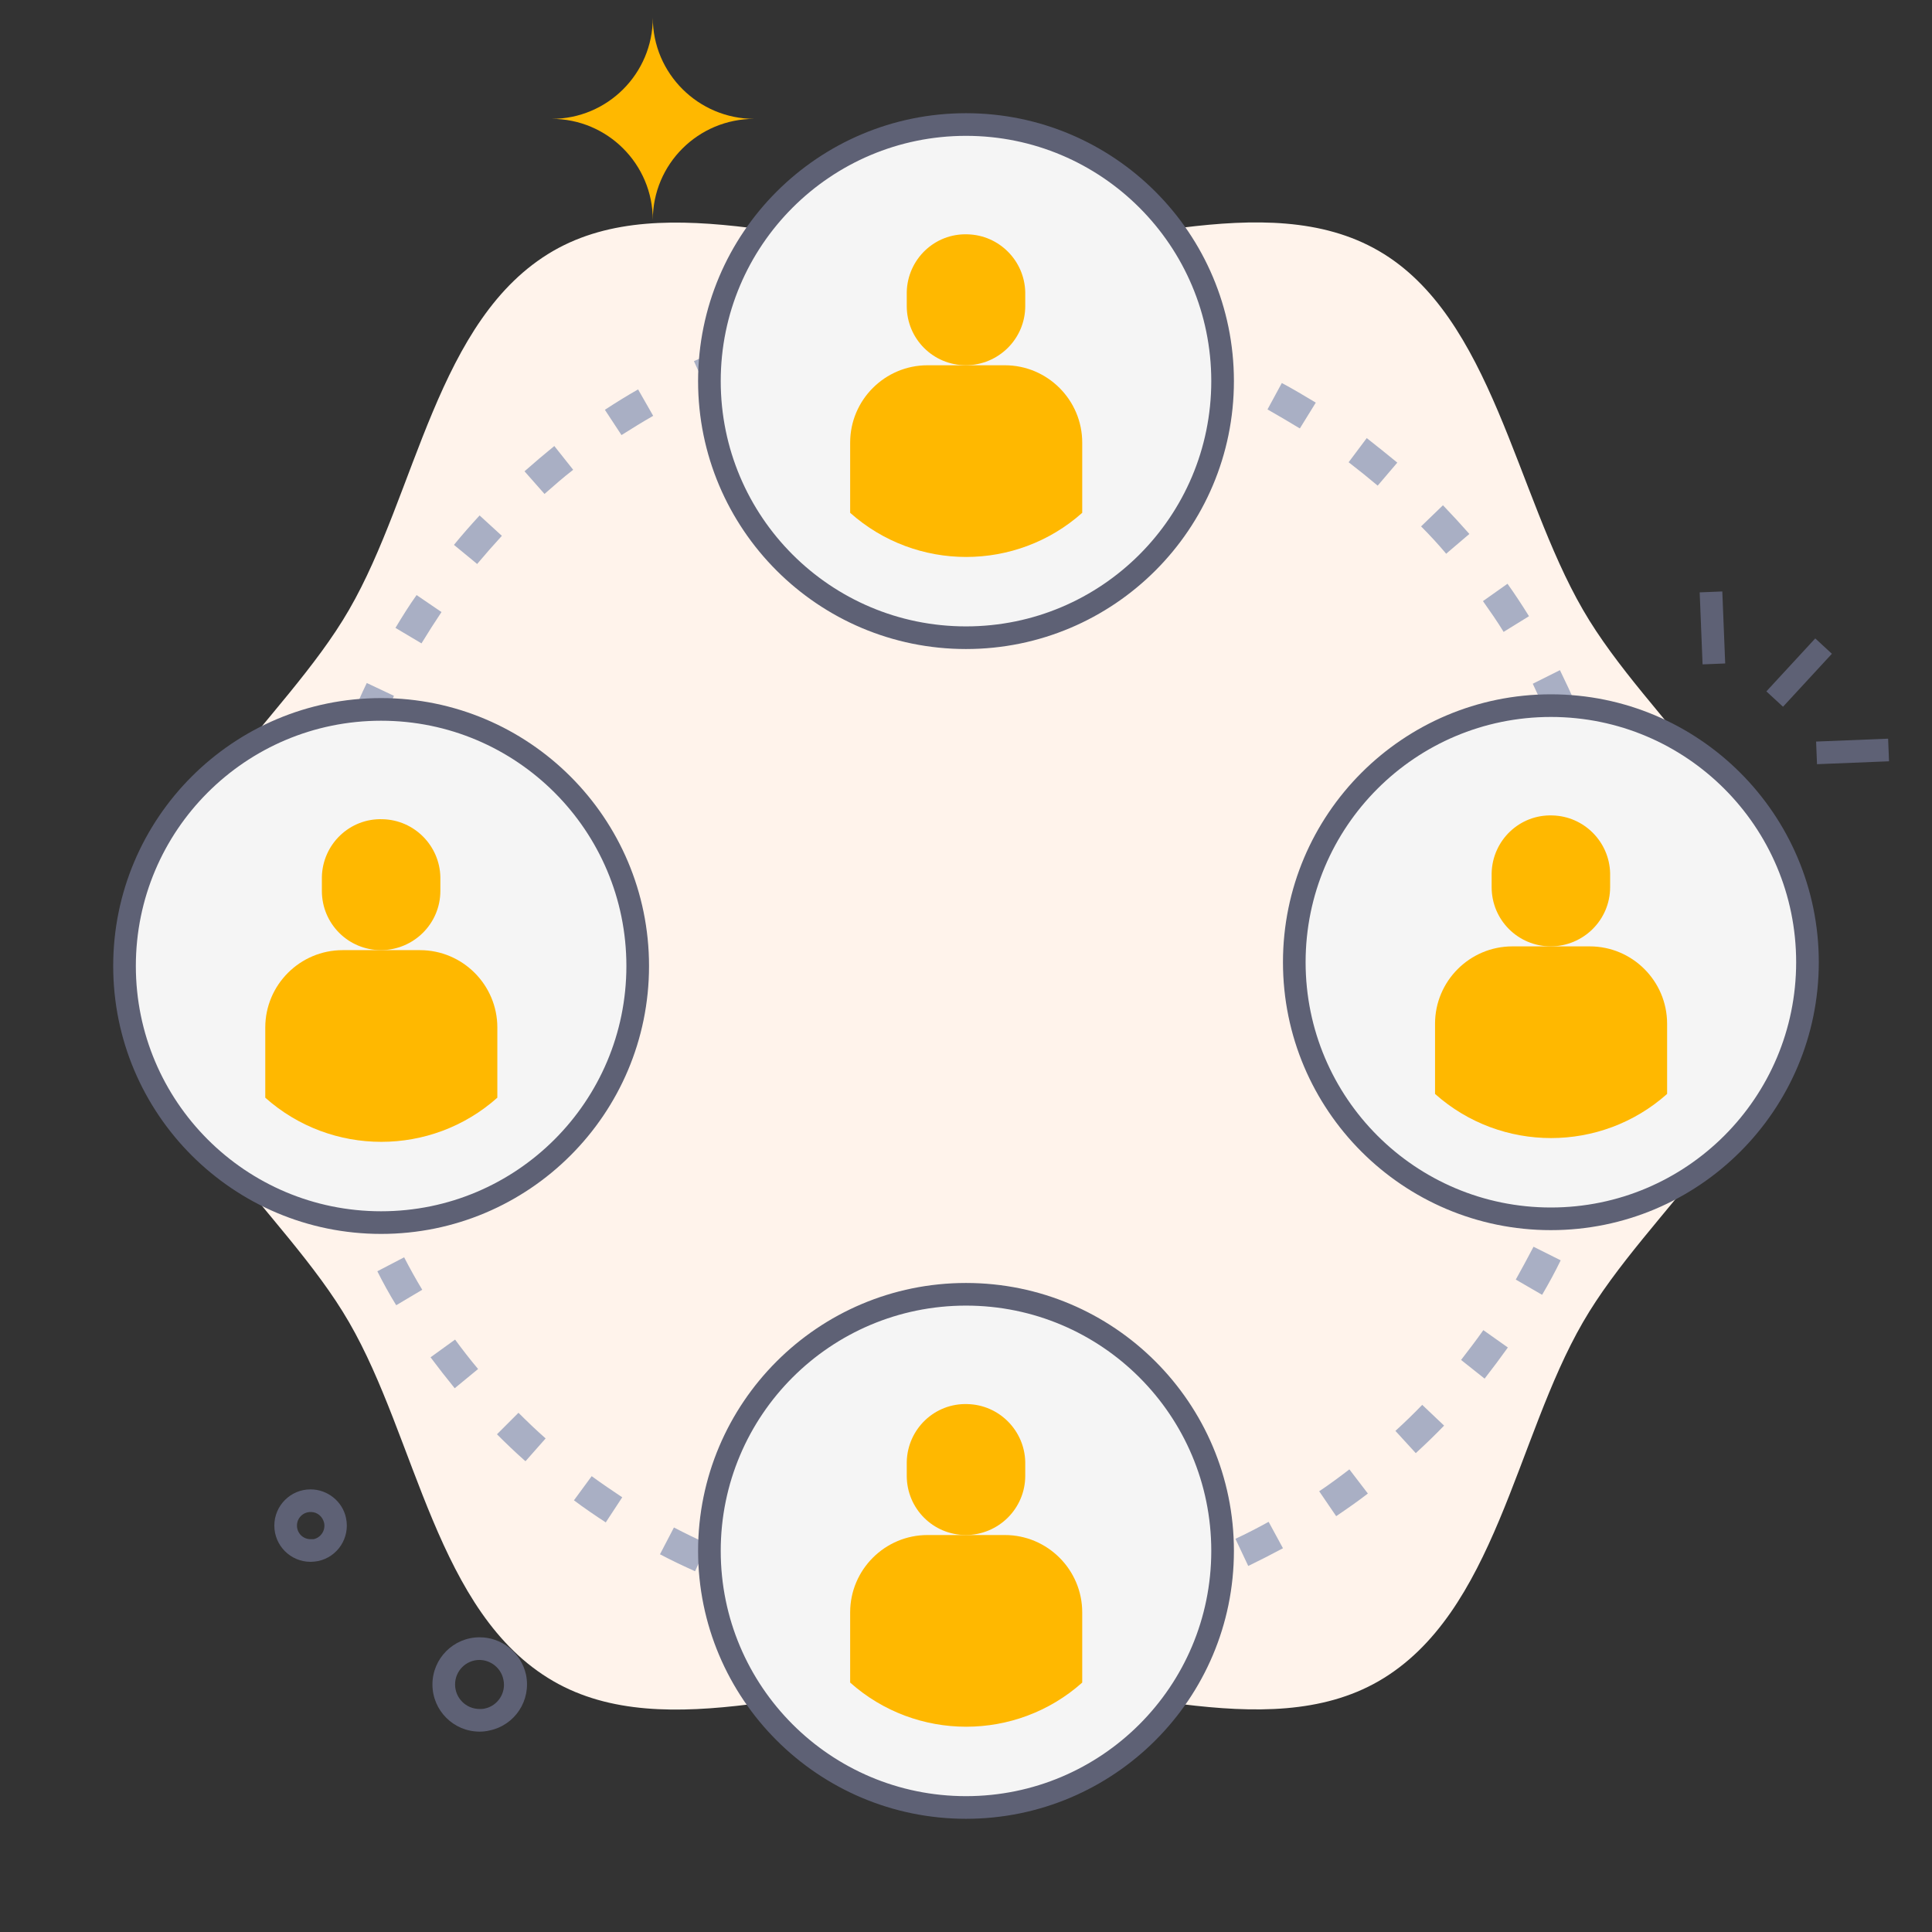 <?xml version="1.0" encoding="UTF-8"?>
<svg xmlns="http://www.w3.org/2000/svg" version="1.1" viewBox="0 0 512 512">
  <rect x="0" y="0" width="512" height="512" fill="#333333" stroke="none"/>
  <defs>
    <style>
      .cls-1 {
        fill: #a9afc4;
      }

      .cls-2 {
        fill: #5e6175;
      }

      .cls-3 {
        fill: #ffb800;
      }

      .cls-4 {
        fill: #f5f5f5;
      }

      .cls-5 {
        fill: #fff3eb;
      }
    </style>
  </defs>
  <!-- Generator: Adobe Illustrator 28.6.0, SVG Export Plug-In . SVG Version: 1.2.0 Build 709)  -->
  <g>
    <g id="Layer_1">
      <path class="cls-5" d="M474.7,256c0,37.1-37.9,64.4-55.2,94.4-17.9,30.9-23.2,77.2-54.1,95.1-30,17.3-72.3-.7-109.4-.7s-79.4,18.1-109.4.7c-30.9-17.9-36.2-64.2-54.1-95.1-17.3-30-55.2-57.2-55.2-94.4s37.9-64.4,55.2-94.4c17.9-30.9,23.2-77.2,54.1-95.1,30-17.3,72.3.7,109.4.7s79.4-18.1,109.4-.7,36.2,64.2,54.1,95.1c17.3,30,55.2,57.2,55.2,94.4Z"/>
      <path class="cls-1" d="M256.1,431.7c-1.2,0-2.4,0-3.6,0l.2-8c1.1,0,2.3,0,3.4,0,2.1,0,4.3,0,6.4-.1l.3,8c-2.3,0-4.5.1-6.7.1ZM236,430.6c-3.4-.4-6.9-.9-10.2-1.5l1.4-7.9c3.2.6,6.5,1,9.8,1.4l-.9,7.9ZM279.3,430.2l-1.1-7.9c3.2-.4,6.5-1,9.7-1.6l1.5,7.9c-3.4.7-6.8,1.2-10.2,1.7ZM209.5,425.5c-3.3-.9-6.7-1.9-9.9-3l2.6-7.6c3.1,1,6.3,2,9.4,2.9l-2.1,7.7ZM305.6,424.6l-2.3-7.7c3.2-.9,6.3-2,9.4-3.1l2.7,7.5c-3.2,1.2-6.5,2.2-9.8,3.2ZM184.2,416.4c-3.1-1.4-6.3-2.9-9.3-4.5l3.7-7.1c2.9,1.5,5.9,3,8.9,4.3l-3.3,7.3ZM330.8,415l-3.4-7.2c3-1.4,5.9-2.9,8.8-4.5l3.8,7c-3,1.6-6.1,3.2-9.2,4.7ZM160.6,403.5c-2.9-1.9-5.7-3.8-8.5-5.9l4.7-6.4c2.6,1.9,5.4,3.8,8.1,5.6l-4.4,6.7ZM354.1,401.8l-4.5-6.6c2.7-1.8,5.4-3.8,8-5.8l4.9,6.4c-2.7,2.1-5.6,4.1-8.4,6ZM139.2,387.2c-2.6-2.3-5.1-4.7-7.5-7.1l5.7-5.7c2.3,2.3,4.7,4.6,7.2,6.8l-5.3,6ZM375.2,385.1l-5.4-5.9c2.4-2.2,4.8-4.5,7.1-6.9l5.8,5.5c-2.4,2.5-4.9,4.9-7.4,7.2ZM120.5,367.9c-2.2-2.7-4.3-5.4-6.4-8.2l6.5-4.7c1.9,2.6,4,5.3,6.1,7.8l-6.2,5.1ZM393.5,365.4l-6.3-5c2-2.6,4-5.2,5.9-7.9l6.5,4.6c-2,2.8-4.1,5.6-6.2,8.3ZM105,345.9c-1.8-2.9-3.5-6-5-9l7.1-3.7c1.5,2.9,3.1,5.8,4.8,8.6l-6.9,4.1ZM408.6,343.1l-6.9-4c1.6-2.9,3.2-5.8,4.7-8.7l7.2,3.6c-1.5,3.1-3.2,6.2-4.9,9.1ZM93.1,321.8c-1.3-3.2-2.5-6.4-3.6-9.7l7.6-2.6c1,3.1,2.2,6.2,3.4,9.3l-7.4,3ZM420.1,318.8l-7.5-2.9c1.2-3.1,2.3-6.2,3.3-9.3l7.6,2.4c-1,3.3-2.2,6.6-3.4,9.8ZM84.9,296.2c-.8-3.3-1.5-6.8-2.1-10.1l7.9-1.4c.6,3.2,1.2,6.5,2,9.7l-7.8,1.8ZM427.8,293l-7.8-1.7c.7-3.2,1.3-6.5,1.8-9.7l7.9,1.2c-.5,3.4-1.1,6.8-1.9,10.2ZM80.8,269.6c-.3-3.4-.4-6.9-.5-10.3h8c0,3.1.2,6.5.5,9.7l-8,.6ZM431.4,266.3l-8-.5c.2-3.3.3-6.6.3-9.9v-.4h8v.4c0,3.4-.1,6.9-.3,10.3ZM88.8,243.3l-8-.6c.3-3.4.6-6.9,1.1-10.3l7.9,1.1c-.4,3.2-.8,6.5-1,9.8ZM422.9,239.8c-.3-3.3-.7-6.6-1.2-9.8l7.9-1.2c.5,3.4,1,6.8,1.3,10.3l-8,.8ZM92.6,218l-7.8-1.8c.8-3.3,1.7-6.7,2.6-10l7.7,2.3c-.9,3.1-1.8,6.4-2.5,9.6ZM418.5,214.6c-.8-3.2-1.7-6.4-2.7-9.5l7.6-2.4c1,3.3,2,6.6,2.8,10l-7.8,2ZM100.4,193.5l-7.4-3c1.3-3.2,2.7-6.4,4.2-9.5l7.2,3.4c-1.4,3-2.7,6-4,9.1ZM410.3,190.2c-1.3-3-2.7-6-4.1-9l7.2-3.6c1.5,3.1,3,6.2,4.3,9.4l-7.4,3.1ZM111.7,170.5l-6.9-4.1c1.8-3,3.6-5.9,5.6-8.7l6.6,4.5c-1.8,2.7-3.6,5.5-5.3,8.3ZM398.5,167.5c-1.7-2.8-3.6-5.5-5.5-8.2l6.5-4.6c2,2.8,3.9,5.7,5.7,8.6l-6.8,4.2ZM126.5,149.5l-6.2-5.1c2.2-2.7,4.5-5.3,6.8-7.8l5.9,5.4c-2.2,2.4-4.4,4.9-6.5,7.4ZM383.3,146.8c-2.1-2.5-4.4-5-6.7-7.3l5.8-5.6c2.4,2.5,4.7,5,7,7.6l-6.1,5.2ZM144.3,130.9l-5.3-6c2.6-2.3,5.2-4.5,7.9-6.7l5,6.3c-2.6,2-5.1,4.2-7.6,6.4ZM365.1,128.7c-2.5-2.1-5.1-4.2-7.7-6.2l4.8-6.4c2.7,2.1,5.4,4.3,8.1,6.5l-5.2,6.1ZM164.7,115.3l-4.4-6.7c2.9-1.9,5.8-3.7,8.8-5.4l4,7c-2.8,1.6-5.7,3.4-8.4,5.1ZM344.4,113.5c-2.8-1.7-5.7-3.4-8.5-5l3.8-7c3,1.6,6,3.4,9,5.2l-4.2,6.8ZM187.2,103l-3.3-7.3c3.1-1.4,6.3-2.7,9.5-4l2.9,7.5c-3.1,1.2-6.1,2.4-9.1,3.8ZM321.6,101.6c-3-1.3-6.1-2.5-9.2-3.6l2.7-7.5c3.2,1.2,6.5,2.4,9.7,3.8l-3.1,7.4ZM211.3,94.3l-2.1-7.7c3.3-.9,6.7-1.7,10.1-2.5l1.7,7.8c-3.2.7-6.4,1.5-9.6,2.3ZM297.3,93.4c-3.2-.8-6.4-1.5-9.6-2.1l1.5-7.9c3.4.6,6.8,1.4,10.1,2.2l-2,7.8ZM236.5,89.4l-.9-7.9c3.4-.4,6.9-.7,10.3-.9l.5,8c-3.3.2-6.6.5-9.8.8ZM272,89.1c-3.3-.3-6.6-.5-9.9-.6l.3-8c3.4.1,6.9.4,10.3.7l-.8,8Z"/>
      <g>
        <rect class="cls-2" x="467.3" y="175.4" width="19.1" height="6" transform="translate(22.3 407.7) rotate(-47.3)"/>
        <rect class="cls-2" x="450.8" y="156.9" width="6" height="19.1" transform="translate(-6.3 18.3) rotate(-2.3)"/>
        <rect class="cls-2" x="481.4" y="196.2" width="19.1" height="6" transform="translate(-7.6 19.8) rotate(-2.3)"/>
      </g>
      <path class="cls-2" d="M127.1,458.9c-6.9,0-12.5-5.6-12.5-12.5,0-6.9,5.6-12.5,12.5-12.5,5.9,0,11,4.1,12.3,9.9,1.4,6.8-2.9,13.4-9.7,14.8-.8.2-1.7.3-2.5.3ZM127.1,439.9c-3.6,0-6.5,2.9-6.5,6.5,0,3.6,2.9,6.5,6.5,6.5.4,0,.9,0,1.3-.1h0c3.5-.7,5.8-4.2,5-7.7-.6-3-3.3-5.2-6.4-5.2Z"/>
      <path class="cls-2" d="M82.3,413.9c-5.3,0-9.6-4.3-9.6-9.6,0-5.3,4.3-9.6,9.6-9.6,4.5,0,8.5,3.2,9.4,7.6,1.1,5.2-2.2,10.3-7.4,11.4-.6.1-1.3.2-1.9.2ZM82.3,400.7c-2,0-3.6,1.6-3.6,3.6,0,2,1.6,3.6,3.6,3.6.3,0,.5,0,.8,0h0c1.9-.4,3.2-2.3,2.8-4.3-.4-1.7-1.8-2.9-3.5-2.9Z"/>
      <g>
        <circle class="cls-4" cx="411" cy="255" r="68"/>
        <path class="cls-2" d="M411,326c-39.2,0-71-31.8-71-71s31.8-71,71-71,71,31.8,71,71c0,39.2-31.8,71-71,71ZM411,190c-35.9,0-65,29.1-65,65s29.1,65,65,65,65-29.1,65-65c0-35.9-29.1-65-65-65h0Z"/>
        <path class="cls-3" d="M441.8,271.3v18.6c-17.5,15.6-44,15.6-61.5,0v-18.6c0-11.3,9.2-20.5,20.5-20.5h20.5c11.3,0,20.5,9.2,20.5,20.5Z"/>
        <path class="cls-3" d="M411,250.8c-8.7,0-15.7-7-15.7-15.7v-3.7c.2-8.7,7.4-15.6,16.1-15.3,8.4.2,15.1,7,15.3,15.3v3.7c0,8.7-7.1,15.7-15.8,15.7Z"/>
      </g>
      <g>
        <circle class="cls-4" cx="256" cy="411" r="68"/>
        <path class="cls-2" d="M256,482c-39.2,0-71-31.8-71-71s31.8-71,71-71,71,31.8,71,71c0,39.2-31.8,71-71,71ZM256,346c-35.9,0-65,29.1-65,65s29.1,65,65,65,65-29.1,65-65c0-35.9-29.1-65-65-65h0Z"/>
        <path class="cls-3" d="M286.8,427.3v18.6c-17.5,15.6-44,15.6-61.5,0v-18.6c0-11.3,9.2-20.5,20.5-20.5h20.5c11.3,0,20.5,9.2,20.5,20.5Z"/>
        <path class="cls-3" d="M256,406.8c-8.7,0-15.7-7-15.7-15.7v-3.7c.2-8.7,7.4-15.6,16.1-15.3,8.4.2,15.1,7,15.3,15.3v3.7c0,8.7-7.1,15.7-15.8,15.7Z"/>
      </g>
      <g>
        <circle class="cls-4" cx="256" cy="101" r="68"/>
        <path class="cls-2" d="M256,172c-39.2,0-71-31.8-71-71s31.8-71,71-71,71,31.8,71,71c0,39.2-31.8,71-71,71ZM256,36c-35.9,0-65,29.1-65,65s29.1,65,65,65,65-29.1,65-65c0-35.9-29.1-65-65-65h0Z"/>
        <path class="cls-3" d="M286.8,117.3v18.6c-17.5,15.6-44,15.6-61.5,0v-18.6c0-11.3,9.2-20.5,20.5-20.5h20.5c11.3,0,20.5,9.2,20.5,20.5Z"/>
        <path class="cls-3" d="M256,96.8c-8.7,0-15.7-7-15.7-15.7v-3.7c.2-8.7,7.4-15.6,16.1-15.3,8.4.2,15.1,7,15.3,15.3v3.7c0,8.7-7.1,15.7-15.8,15.7Z"/>
      </g>
      <g>
        <circle class="cls-4" cx="101" cy="256" r="68"/>
        <path class="cls-2" d="M101,327c-39.2,0-71-31.8-71-71s31.8-71,71-71,71,31.8,71,71c0,39.2-31.8,71-71,71ZM101,191c-35.9,0-65,29.1-65,65s29.1,65,65,65,65-29.1,65-65c0-35.9-29.1-65-65-65h0Z"/>
        <path class="cls-3" d="M131.8,272.3v18.6c-17.5,15.6-44,15.6-61.5,0v-18.6c0-11.3,9.2-20.5,20.5-20.5h20.5c11.3,0,20.5,9.2,20.5,20.5h0Z"/>
        <path class="cls-3" d="M101,251.8c-8.7,0-15.7-7-15.7-15.7v-3.7c.2-8.7,7.4-15.6,16.1-15.3,8.4.2,15.1,7,15.3,15.3v3.7c0,8.7-7.1,15.7-15.8,15.7Z"/>
      </g>
      <path class="cls-3" d="M146.2,31.5c14.8,0,26.8,12,26.8,26.8,0-14.8,12-26.8,26.9-26.8-14.8,0-26.9-12-26.9-26.8h0c0,14.8-12,26.8-26.8,26.8Z"/>
    </g>
  </g>
</svg>